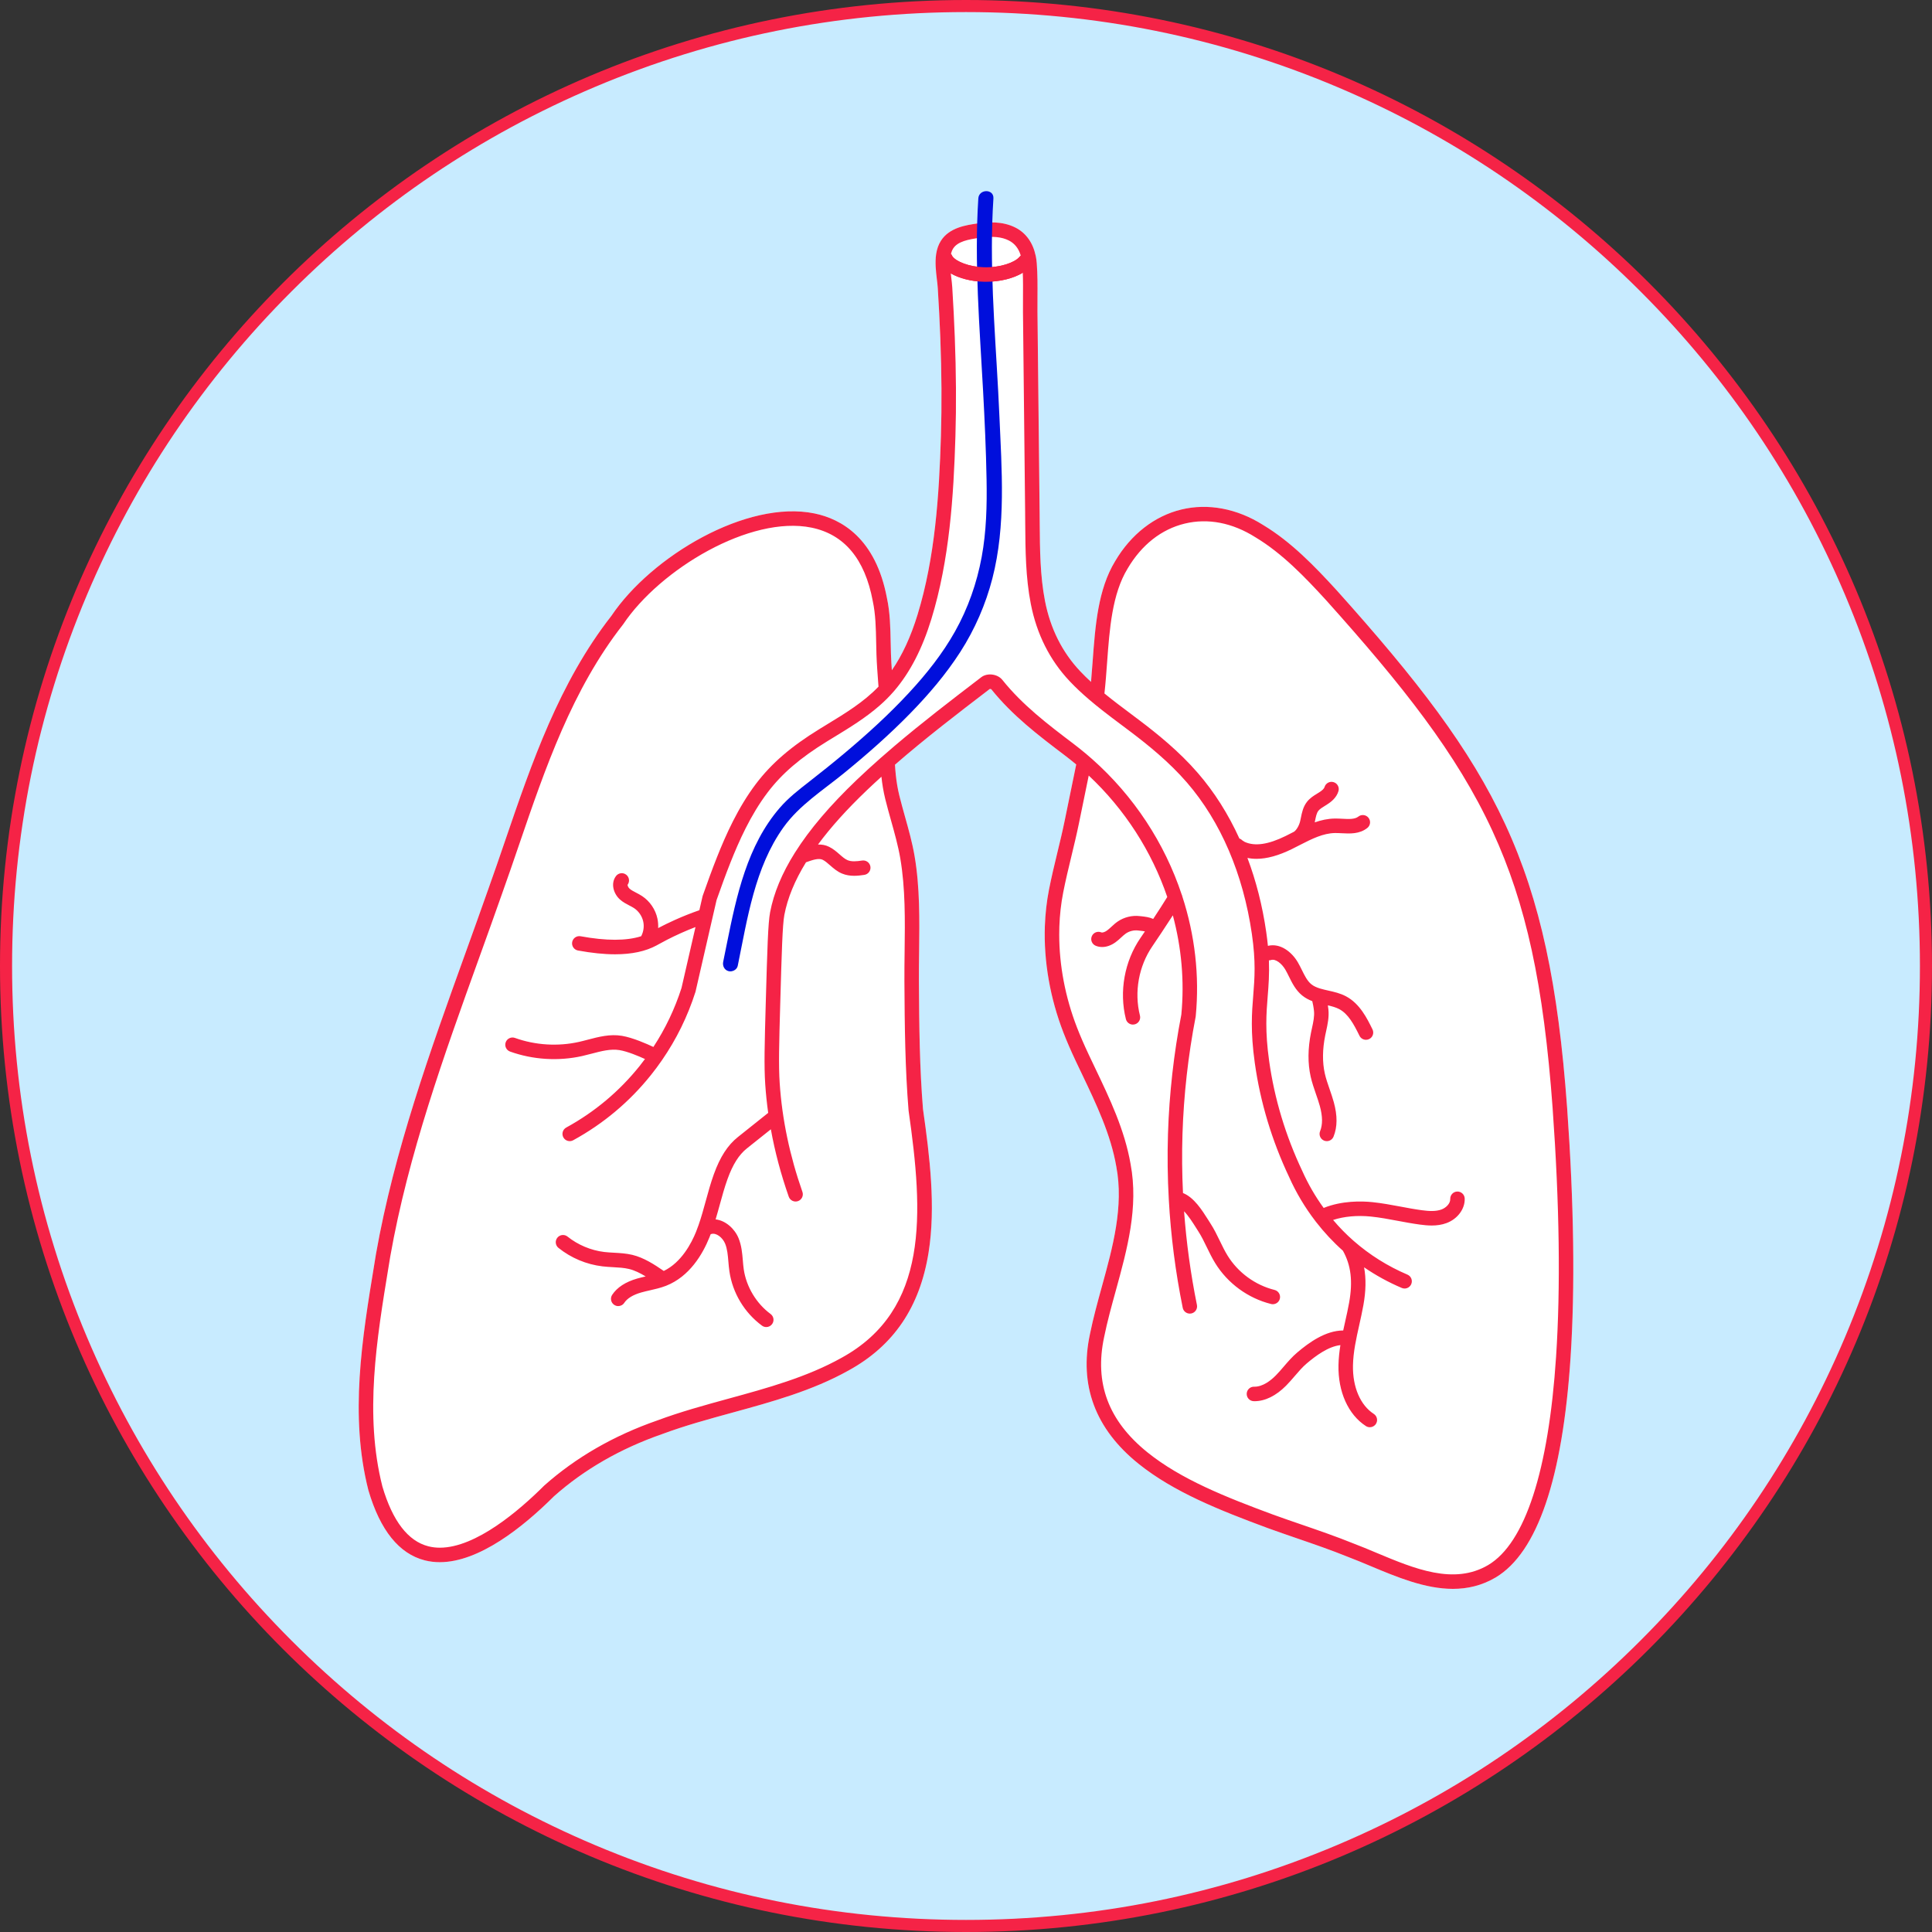<?xml version="1.0" encoding="UTF-8"?>
<svg xmlns="http://www.w3.org/2000/svg" version="1.1" viewBox="0 0 640 640">
  <rect x="0" y="0" width="640" height="640" fill="#333333" stroke="none"/>
  <!-- Generator: Adobe Illustrator 29.1.0, SVG Export Plug-In . SVG Version: 2.1.0 Build 142)  -->
  <defs>
    <style>
      .st0 {
        fill: none;
        stroke: #000;
        stroke-linecap: round;
        stroke-linejoin: round;
        stroke-width: 8px;
      }

      .st1 {
        fill: #231f20;
      }

      .st2 {
        fill: #c8ebff;
      }

      .st3 {
        fill: #f52346;
      }

      .st4 {
        fill: #fff;
      }

      .st5 {
        fill: #000fdc;
      }
    </style>
  </defs>
  <g id="Normal_view01">
    <g>
      <path class="st2" d="M320,638c-84.941,0-164.798-33.078-224.86-93.14C35.078,484.798,2,404.942,2,320S35.078,155.202,95.14,95.14C155.202,35.078,235.058,2,320,2s164.798,33.078,224.86,93.14c60.062,60.062,93.14,139.918,93.14,224.86s-33.078,164.798-93.14,224.86c-60.062,60.062-139.919,93.14-224.86,93.14Z"/>
      <path class="st3" d="M320,4c42.661,0,84.045,8.354,123,24.831,37.629,15.916,71.423,38.701,100.446,67.723,29.022,29.022,51.808,62.817,67.723,100.446,16.477,38.955,24.831,80.339,24.831,123,0,42.662-8.354,84.045-24.831,123-15.916,37.629-38.701,71.423-67.723,100.445-29.022,29.022-62.817,51.808-100.446,67.723-38.955,16.477-80.339,24.831-123,24.831s-84.045-8.354-123-24.831c-37.629-15.916-71.423-38.701-100.446-67.723-29.022-29.022-51.808-62.817-67.723-100.445-16.477-38.956-24.831-80.339-24.831-123,0-42.661,8.354-84.045,24.831-123,15.916-37.629,38.701-71.423,67.723-100.446,29.022-29.022,62.817-51.808,100.446-67.723C235.955,12.354,277.338,4,320,4M320-0C143.269-0-0,143.269-0,320-0,496.731,143.269,640,320,640s320-143.269,320-320C640,143.269,496.731-0,320-0h0Z"/>
    </g>
    <g>
      <path class="st4" d="M520.267,449.701c-2.64,40.086-10.986,64.596-24.798,72.846-4.608,2.724-9.378,3.786-14.184,3.786-9.222,0-18.576-3.918-27.174-7.518-2.634-1.104-5.124-2.148-7.572-3.072-.018-.006-.036-.012-.06-.024-5.502-2.232-11.262-4.212-16.836-6.126-3.168-1.092-6.45-2.22-9.654-3.384-15.96-5.904-31.23-11.97-42.876-21.348-14.304-11.52-19.704-25.974-16.044-42.966,1.062-5.244,2.532-10.584,3.954-15.75,3.582-12.99,7.284-26.424,4.77-39.696-1.848-10.704-6.66-20.766-11.31-30.498-.732-1.53-1.464-3.06-2.184-4.584-1.602-3.414-2.916-6.45-4.014-9.282-4.434-11.43-6.564-23.634-6.162-35.286.144-4.11.6-8.166,1.362-12.06.804-4.116,1.8-8.25,2.766-12.252.846-3.486,1.716-7.098,2.436-10.614l3.822-18.63c-1.212-1.014-2.448-2.004-3.714-2.964-8.916-6.762-17.34-13.152-24.432-21.972-.126-.06-.36-.096-.492-.078l-.348.27c-10.374,7.938-21.012,16.086-31.05,24.816.132,2.256.348,4.5.732,6.762.192,1.17.432,2.322.702,3.426.576,2.346,1.248,4.728,1.89,7.038,1.176,4.194,2.394,8.526,3.156,12.954,1.788,10.386,1.644,21.24,1.512,31.734-.042,3.252-.084,6.618-.066,9.864.084,15.126.246,28.752,1.356,42.324,2.256,15.774,4.254,32.43,1.848,47.484-2.886,18.096-11.55,30.876-26.496,39.084-11.994,6.708-25.44,10.386-38.442,13.95-7.758,2.124-15.786,4.32-23.31,7.122-13.8,4.794-25.848,11.724-35.844,20.61-10.38,10.338-24.834,21.822-37.83,21.828-1.692,0-3.36-.198-4.992-.612-8.496-2.178-14.766-9.972-18.642-23.172-.006-.03-.018-.06-.024-.09-6.27-24.708-2.076-50.232,1.986-74.91l.54-3.318c6.03-34.164,17.97-67.302,29.52-99.348,2.52-7.002,5.13-14.238,7.632-21.36,1.956-5.442,3.864-11.028,5.712-16.434,8.766-25.626,17.826-52.122,35.1-74.22,13.326-19.83,44.904-38.538,67.284-33.948,8.898,1.83,20.286,8.184,24.018,28.056,1.038,4.788,1.134,9.798,1.23,14.646.024,1.302.054,2.598.096,3.87.06,1.782.168,3.582.294,5.37,3.462-4.998,6.264-11.064,8.514-18.402,5.814-18.948,7.158-39.648,7.746-59.19.306-10.26.24-20.916-.204-32.592-.198-5.19-.48-10.68-.834-16.308-.054-.912-.174-1.926-.306-3-.306-2.574-.66-5.556-.24-8.358,0-.006.006-.012.006-.024.006-.018.006-.036.006-.048,0-.018.006-.042.012-.072.246-1.524.726-2.988,1.572-4.302,2.814-4.386,8.406-5.178,12.102-5.706,3.318-.468,8.232-.84,12.582,1.374,3.456,1.758,5.766,4.986,6.672,9.234.012.048.03.096.036.15.012.06.024.12.036.18.006.012.006.03.012.048.138.708.234,1.44.294,2.196.288,3.744.264,7.554.24,11.232-.012,1.638-.024,3.336-.006,4.986l.714,66.588c.012,1.176.024,2.352.03,3.534.066,8.484.126,17.256,1.758,25.584,1.782,9.114,5.7,16.926,11.652,23.226,1.146,1.218,2.346,2.394,3.588,3.528.198-2.196.366-4.452.534-6.762.858-11.736,1.74-23.868,7.476-33.258,5.22-8.856,13.014-14.934,21.924-17.082,8.85-2.142,18.456-.318,27.066,5.124,9.348,5.616,17.184,13.782,24.402,21.666,52.98,59.082,70.41,90.408,76.302,171.276l.006.066c2.274,31.848,2.658,59.694,1.14,82.788Z"/>
      <path class="st0" d="M303.471,217.593"/>
      <path d="M391.675,297.001c-.072-.222-.138-.438-.216-.654.108.204.18.426.216.654Z"/>
      <path d="M435.925,404.749c-.084-.096-.168-.198-.228-.306.072.102.15.198.228.306Z"/>
      <path class="st3" d="M519.127,366.913l-.006-.066c-5.892-80.868-23.322-112.194-76.302-171.276-7.218-7.884-15.054-16.05-24.402-21.666-8.61-5.442-18.216-7.266-27.066-5.124-8.91,2.148-16.704,8.226-21.924,17.082-5.736,9.39-6.618,21.522-7.476,33.258-.168,2.31-.336,4.566-.534,6.762-1.242-1.134-2.442-2.31-3.588-3.528-5.952-6.3-9.87-14.112-11.652-23.226-1.632-8.328-1.692-17.1-1.758-25.584-.006-1.182-.018-2.358-.03-3.534l-.714-66.588c-.018-1.65-.006-3.348.006-4.986.024-3.678.048-7.488-.24-11.232-.06-.756-.156-1.488-.294-2.196-.006-.018-.006-.036-.012-.048-.012-.06-.024-.12-.036-.18-.006-.054-.024-.102-.036-.15-.906-4.248-3.216-7.476-6.672-9.234-4.35-2.214-9.264-1.842-12.582-1.374-3.696.528-9.288,1.32-12.102,5.706-.846,1.314-1.326,2.778-1.572,4.302-.006.03-.012.054-.012.072,0,.012,0,.03-.006.048,0,.012-.006.018-.006.024-.42,2.802-.066,5.784.24,8.358.132,1.074.252,2.088.306,3.0.354,5.628.636,11.118.834,16.308.444,11.676.51,22.332.204,32.592-.588,19.542-1.932,40.242-7.746,59.19-2.25,7.338-5.052,13.404-8.514,18.402-.126-1.788-.234-3.588-.294-5.37-.042-1.272-.072-2.568-.096-3.87-.096-4.848-.192-9.858-1.23-14.646-3.732-19.872-15.12-26.226-24.018-28.056-22.38-4.59-53.958,14.118-67.284,33.948-17.274,22.098-26.334,48.594-35.1,74.22-1.848,5.406-3.756,10.992-5.712,16.434-2.502,7.122-5.112,14.358-7.632,21.36-11.55,32.046-23.49,65.184-29.52,99.348l-.54,3.318c-4.062,24.678-8.256,50.202-1.986,74.91.006.03.018.06.024.09,3.876,13.2,10.146,20.994,18.642,23.172,1.632.414,3.3.612,4.992.612,12.996-.006,27.45-11.49,37.83-21.828,9.996-8.886,22.044-15.816,35.844-20.61,7.524-2.802,15.552-4.998,23.31-7.122,13.002-3.564,26.448-7.242,38.442-13.95,14.946-8.208,23.61-20.988,26.496-39.084,2.406-15.054.408-31.71-1.848-47.484-1.11-13.572-1.272-27.198-1.356-42.324-.018-3.246.024-6.612.066-9.864.132-10.494.276-21.348-1.512-31.734-.762-4.428-1.98-8.76-3.156-12.954-.642-2.31-1.314-4.692-1.89-7.038-.27-1.104-.51-2.256-.702-3.426-.384-2.262-.6-4.506-.732-6.762,10.038-8.73,20.676-16.878,31.05-24.816l.348-.27c.132-.018.366.018.492.078,7.092,8.82,15.516,15.21,24.432,21.972,1.266.96,2.502,1.95,3.714,2.964l-3.822,18.63c-.72,3.516-1.59,7.128-2.436,10.614-.966,4.002-1.962,8.136-2.766,12.252-.762,3.894-1.218,7.95-1.362,12.06-.402,11.652,1.728,23.856,6.162,35.286,1.098,2.832,2.412,5.868,4.014,9.282.72,1.524,1.452,3.054,2.184,4.584,4.65,9.732,9.462,19.794,11.31,30.498,2.514,13.272-1.188,26.706-4.77,39.696-1.422,5.166-2.892,10.506-3.954,15.75-3.66,16.992,1.74,31.446,16.044,42.966,11.646,9.378,26.916,15.444,42.876,21.348,3.204,1.164,6.486,2.292,9.654,3.384,5.574,1.914,11.334,3.894,16.836,6.126.024.012.042.018.06.024,2.448.924,4.938,1.968,7.572,3.072,8.598,3.6,17.952,7.518,27.174,7.518,4.806,0,9.576-1.062,14.184-3.786,13.812-8.25,22.158-32.76,24.798-72.846,1.518-23.094,1.134-50.94-1.14-82.788ZM315.745,82.321c1.506-2.34,4.992-3.012,8.736-3.54,4.308-.612,7.314-.336,9.732.894,1.92.978,3.234,2.646,3.924,4.974l-.588.63c-1.566,1.686-6.15,3.402-11.568,3.252-5.052-.138-9.252-1.92-10.464-3.594l-.492-.888c.162-.636.396-1.218.72-1.728ZM515.473,449.383c-2.49,37.884-10.26,61.752-22.458,69.036-11.37,6.726-24.426,1.254-37.05-4.032-2.664-1.122-5.19-2.178-7.704-3.126-5.616-2.274-11.43-4.272-17.058-6.21-3.15-1.08-6.408-2.202-9.564-3.348-15.552-5.754-30.438-11.658-41.514-20.58-12.954-10.434-17.652-22.938-14.358-38.25,1.032-5.106,2.484-10.368,3.888-15.45,3.72-13.524,7.572-27.504,4.86-41.832-1.956-11.316-6.912-21.684-11.706-31.71-.726-1.518-1.452-3.036-2.166-4.56-1.554-3.306-2.826-6.24-3.882-8.97-3.87-9.972-5.88-20.556-5.88-30.762,0-.882.012-1.758.042-2.628.132-3.852.558-7.656,1.272-11.298.786-4.014,1.77-8.094,2.724-12.048.852-3.528,1.734-7.176,2.472-10.776l3.264-15.924c11.976,11.214,20.874,25.134,26.016,40.224-1.086,1.794-2.904,4.608-4.656,7.266-1.326-.594-2.724-.744-3.936-.882l-.534-.054c-2.538-.3-5.202.36-7.314,1.812-.792.546-1.446,1.152-2.082,1.74-.492.45-.96.882-1.428,1.218-.726.534-1.518.78-1.92.618-1.23-.504-2.634.078-3.138,1.308-.504,1.224.084,2.628,1.308,3.132.672.276,1.392.414,2.13.414,1.458,0,3-.54,4.44-1.584.696-.504,1.29-1.05,1.866-1.584.534-.492,1.038-.96,1.548-1.308,1.164-.798,2.634-1.164,4.032-1.002l.564.066c.684.072,1.248.138,1.716.24-.582.864-1.08,1.602-1.44,2.124-5.34,7.74-7.152,17.808-4.86,26.928.276,1.092,1.254,1.818,2.328,1.818.192,0,.39-.024.588-.072,1.284-.324,2.064-1.632,1.74-2.916-1.962-7.8-.408-16.41,4.158-23.034,1.32-1.92,4.338-6.444,6.738-10.17,2.862,10.662,3.876,21.786,2.814,32.874-2.514,12.99-4.002,26.262-4.422,39.45-.228,7.26-.144,14.538.27,21.81.666,12.036,2.214,24.036,4.614,35.88.234,1.14,1.23,1.92,2.352,1.92.156,0,.318-.012.48-.048,1.296-.258,2.136-1.53,1.872-2.826-2.076-10.254-3.498-20.622-4.26-31.026,1.494,1.548,2.916,3.798,3.924,5.4.27.426.528.84.774,1.218,1.068,1.644,1.926,3.42,2.838,5.304.852,1.752,1.728,3.564,2.802,5.298,4.128,6.678,10.86,11.598,18.48,13.494.192.054.39.072.582.072,1.074,0,2.052-.726,2.328-1.818.318-1.284-.462-2.586-1.752-2.91-6.408-1.596-12.084-5.742-15.558-11.364-.942-1.524-1.728-3.144-2.562-4.866-.936-1.932-1.902-3.93-3.132-5.82-.234-.366-.48-.756-.738-1.17-2.034-3.216-4.698-7.44-8.346-8.88-.318-6.504-.372-13.02-.168-19.518.414-12.972,1.878-26.028,4.35-38.802.018-.072.03-.15.036-.222,1.308-13.434-.288-26.922-4.416-39.648,0-.006-.006-.012-.006-.018-.072-.222-.138-.438-.216-.654q0-.006-.006-.012c0-.006-.006-.012-.006-.018-5.646-17.004-15.834-32.616-29.67-44.868-1.356-1.206-2.754-2.376-4.182-3.51-.63-.504-1.26-.996-1.902-1.482-8.7-6.6-16.914-12.834-23.652-21.234-1.59-1.986-4.992-2.412-6.99-.882l-.45.348c-9.408,7.2-19.032,14.574-28.278,22.422-1.59,1.35-3.168,2.718-4.734,4.098-2.628,2.316-5.208,4.68-7.74,7.092-8.862,8.46-15.672,16.452-20.496,24.12-.006.006-.012.018-.018.024-.006.006-.012.006-.006.012-.006.012-.018.024-.024.036-4.278,6.804-6.984,13.332-8.196,19.692-.69,3.63-.924,11.886-1.44,30.006-.39,13.83-.588,20.778-.174,27.012.21,3.138.54,6.288.978,9.45-2.22,1.776-7.326,5.856-10.032,8.004-3.372,2.676-5.898,6.588-7.962,12.306-1.062,2.94-1.89,5.958-2.688,8.88-.762,2.778-1.488,5.43-2.394,8.01-.264.756-.54,1.5-.84,2.244-1.494,3.69-4.812,10.098-10.674,12.924-3.114-2.142-6.612-4.422-10.428-5.334-2.046-.486-4.074-.594-6.036-.708-1.14-.06-2.214-.12-3.27-.246-4.386-.528-8.7-2.34-12.15-5.1-1.032-.828-2.544-.66-3.372.378-.828,1.032-.66,2.544.378,3.372,4.194,3.354,9.234,5.472,14.568,6.114,1.212.144,2.412.21,3.576.276,1.836.102,3.564.198,5.196.588,1.842.432,3.72,1.368,5.538,2.472-.924.216-1.872.438-2.826.708-3.858,1.116-6.636,2.928-8.268,5.394-.726,1.11-.426,2.598.684,3.324.408.27.864.402,1.32.402.78,0,1.542-.378,2.004-1.08.978-1.482,2.862-2.64,5.592-3.426.954-.276,1.932-.498,2.964-.732,1.662-.378,3.384-.768,5.082-1.416.018-.006.03-.012.042-.012.078-.03.156-.06.234-.09,7.71-3.06,12.03-10.398,14.298-16.008.138-.342.27-.678.396-1.026.06-.024.12-.048.18-.078,1.68-.546,3.81,1.2,4.62,3.174.726,1.764.9,3.81,1.08,5.97.09,1.05.18,2.13.342,3.216,1.038,7.146,4.974,13.704,10.788,17.982.426.318.924.468,1.422.468.738,0,1.464-.336,1.932-.978.786-1.068.558-2.568-.51-3.354-4.716-3.474-8.04-9.012-8.886-14.808-.138-.942-.216-1.908-.3-2.928-.21-2.43-.42-4.944-1.428-7.398-1.29-3.114-4.26-5.82-7.59-6.204.486-1.614.93-3.228,1.368-4.818.774-2.832,1.578-5.76,2.574-8.52,1.746-4.848,3.786-8.082,6.426-10.176,2.04-1.62,5.43-4.326,7.932-6.324,1.344,7.446,3.33,14.904,5.928,22.32.438,1.248,1.812,1.908,3.06,1.47,1.248-.438,1.908-1.812,1.47-3.06-4.2-11.958-6.732-24.054-7.524-35.946-.402-6.006-.21-12.87.18-26.58.474-16.74.738-25.962,1.356-29.214,1.068-5.592,3.438-11.382,7.17-17.436l.072-.03c2.028-.72,4.122-1.458,5.46-.804.81.402,1.596,1.092,2.43,1.824,1.11.972,2.364,2.07,3.984,2.742,1.32.546,2.67.738,4.02.738,1.14,0,2.268-.138,3.366-.306,1.314-.204,2.208-1.428,2.01-2.742-.204-1.308-1.428-2.202-2.742-2.004-1.974.306-3.552.402-4.812-.12-.894-.372-1.752-1.122-2.658-1.92-.984-.858-2.1-1.836-3.48-2.514-1.212-.6-2.454-.792-3.672-.75,4.224-5.736,9.612-11.712,16.188-17.988,1.584-1.512,3.192-3.006,4.824-4.476.126,1.188.282,2.382.486,3.576.216,1.284.474,2.556.774,3.774.594,2.418,1.278,4.842,1.932,7.188,1.146,4.074,2.328,8.292,3.048,12.468,1.71,9.954,1.572,20.58,1.44,30.864-.042,3.276-.084,6.66-.066,9.954.084,15.228.246,28.944,1.374,42.708l.012.084c0,.042.006.084.012.12,4.86,33.984,6.822,65.808-22.212,81.75-11.502,6.432-24.66,10.032-37.386,13.518-7.866,2.154-15.996,4.38-23.67,7.242-14.376,4.992-26.976,12.252-37.458,21.576-.036.03-.066.066-.096.096-8.016,7.992-22.458,20.478-34.476,20.478-1.302,0-2.58-.15-3.816-.468-6.732-1.722-11.856-8.394-15.216-19.83-6.012-23.724-1.902-48.726,2.076-72.906l.54-3.294c5.952-33.726,17.82-66.672,29.304-98.526,2.526-7.008,5.136-14.256,7.638-21.378,1.962-5.46,3.876-11.07,5.73-16.488,8.646-25.278,17.58-51.414,34.392-72.882.036-.048.072-.096.108-.144,12.198-18.216,42.102-36.156,62.376-31.992,10.854,2.232,17.676,10.392,20.274,24.27,0,.018.006.042.012.066.942,4.344,1.038,9.126,1.128,13.758.03,1.326.054,2.64.096,3.942.108,3.102.342,6.216.57,9.234.036.462.072.93.108,1.398-4.914,5.124-10.962,8.808-17.322,12.678-.714.438-1.434.876-2.148,1.314-9.462,5.808-15.96,11.4-21.078,18.144-6.066,7.998-10.092,17.16-12.918,24.252-1.68,4.218-3.21,8.478-4.752,12.834-.03.09-.054.174-.078.264l-1.05,4.578c-2.712.942-5.406,2.01-8.04,3.192-2.274,1.014-4.17,1.968-5.61,2.73.054-1.05-.024-2.106-.24-3.138-.648-3.036-2.502-5.76-5.088-7.47-.672-.444-1.35-.798-1.998-1.134-.81-.42-1.572-.816-2.124-1.296-.528-.474-.726-1.152-.678-1.308.792-1.062.576-2.568-.486-3.36-1.056-.798-2.562-.582-3.36.48-1.86,2.484-.774,5.91,1.35,7.782.99.876,2.106,1.452,3.084,1.962.57.294,1.104.57,1.566.876,1.524,1.008,2.658,2.676,3.036,4.464.348,1.608.09,3.378-.684,4.836-4.866,1.56-11.592,1.566-20.064.012-1.308-.24-2.556.624-2.796,1.932-.234,1.302.624,2.55,1.932,2.79,4.548.834,8.628,1.254,12.27,1.254,5.568,0,10.11-.978,13.74-2.934.15-.078.342-.186.576-.318,1.26-.696,3.888-2.148,7.536-3.78,1.578-.708,3.18-1.374,4.794-1.992l-4.626,20.16c-2.232,6.954-5.352,13.506-9.318,19.56-1.986-.942-6.804-3.09-10.446-3.69-3.93-.648-7.65.33-11.25,1.272-1.026.27-1.998.528-2.97.744-6.954,1.56-14.484,1.092-21.192-1.32-1.242-.444-2.622.198-3.066,1.446-.45,1.248.198,2.622,1.446,3.072,7.554,2.712,16.026,3.24,23.856,1.488,1.062-.24,2.124-.516,3.15-.786,3.252-.852,6.324-1.662,9.246-1.182,2.67.438,6.348,1.998,8.436,2.952-.564.774-1.152,1.536-1.758,2.292-6.708,8.376-14.886,15.24-24.324,20.406-1.164.636-1.59,2.094-.954,3.258.642,1.164,2.1,1.59,3.258.954,9.996-5.472,18.666-12.744,25.764-21.618,1.278-1.596,2.49-3.228,3.642-4.902,4.782-6.924,8.502-14.496,11.082-22.584.018-.06.036-.126.054-.192l5.628-24.516,1.326-5.76c1.512-4.266,3.006-8.436,4.638-12.528,2.718-6.81,6.564-15.594,12.288-23.136,4.734-6.246,10.83-11.472,19.764-16.95.708-.438,1.422-.87,2.13-1.302,5.19-3.162,10.506-6.402,15.216-10.53,1.596-1.398,3.12-2.904,4.542-4.536.132-.144.252-.288.378-.432,5.202-6.114,9.192-13.872,12.21-23.706,5.982-19.494,7.356-40.578,7.956-60.456.312-10.368.24-21.138-.21-32.922-.198-5.226-.48-10.752-.834-16.428-.066-1.038-.198-2.118-.33-3.264-.054-.456-.114-.924-.162-1.392,2.826,1.614,6.726,2.646,10.89,2.76.258.006.522.012.78.012,4.65,0,9.138-1.134,12.18-2.994.108,2.676.09,5.4.072,8.058-.012,1.662-.024,3.378-.006,5.064l.714,66.234v.354c.012,1.17.024,2.346.03,3.516.066,8.706.132,17.712,1.848,26.478,1.962,10.014,6.288,18.624,12.87,25.596,2.034,2.154,4.194,4.164,6.432,6.072,1.41,1.212,2.85,2.376,4.302,3.522,2.166,1.704,4.362,3.348,6.534,4.974,1.014.756,2.028,1.518,3.036,2.28,5.514,4.176,12.606,9.852,18.558,16.74,11.172,12.93,18.606,30.264,21.498,50.13,1.338,9.222.912,14.592.462,20.274-.474,5.898-.96,11.994.51,22.488,1.818,12.978,5.658,25.716,11.388,37.818,2.298,5.142,5.208,10.026,8.628,14.484-.006.006,0,.006.012.012.072.102.15.198.228.306.006.012.018.018.024.03,2.682,3.456,5.67,6.666,8.904,9.534,2.694,4.812,3.324,10.128,2.07,17.166-.378,2.106-.858,4.26-1.326,6.342-.216.966-.432,1.938-.642,2.916-5.868.012-11.388,4.044-15.174,7.248-1.716,1.446-3.138,3.102-4.512,4.704-.894,1.044-1.734,2.028-2.646,2.946-1.692,1.71-4.284,3.732-7.074,3.732-.054,0-.108-.006-.168-.006-1.302,0-2.37,1.044-2.394,2.352-.03,1.326,1.02,2.424,2.346,2.448.072.006.144.006.216.006,3.522,0,7.146-1.782,10.488-5.154,1.026-1.038,1.968-2.136,2.88-3.198,1.308-1.524,2.544-2.97,3.96-4.164,2.958-2.502,7.116-5.616,11.148-6.06-.348,2.178-.594,4.386-.636,6.63-.174,8.838,3.222,16.386,9.084,20.184.402.258.858.384,1.302.384.786,0,1.56-.39,2.016-1.098.72-1.11.402-2.598-.708-3.318-4.458-2.886-7.038-8.892-6.894-16.062.09-4.464,1.062-8.826,2.094-13.446.474-2.13.966-4.338,1.362-6.54.834-4.644.918-8.754.228-12.51,3.906,2.676,8.076,4.962,12.48,6.834.306.132.624.192.936.192.93,0,1.818-.552,2.208-1.464.522-1.218-.048-2.628-1.272-3.144-6.51-2.772-12.492-6.522-17.784-11.148-.036-.03-.066-.066-.102-.09-2.406-2.112-4.656-4.41-6.732-6.87,3.612-1.176,8.004-1.584,12.492-1.128,2.97.3,6.006.87,8.94,1.422,2.376.444,4.83.906,7.296,1.236,1.284.174,2.61.312,3.942.312,1.644,0,3.306-.21,4.926-.816,3.654-1.362,6.12-4.704,6-8.124-.048-1.326-1.158-2.352-2.484-2.316-1.32.048-2.358,1.158-2.31,2.484.054,1.524-1.446,2.922-2.886,3.456-1.944.726-4.296.546-6.552.246-2.34-.312-4.734-.762-7.05-1.2-3.03-.564-6.168-1.152-9.336-1.476-3.522-.36-10.026-.528-16.104,1.926-2.766-3.792-5.136-7.896-7.062-12.204-5.55-11.712-9.246-23.982-10.998-36.474-1.398-9.978-.93-15.81-.48-21.444.288-3.582.576-7.248.402-11.898.234,0,.462-.036.696-.108,1.584-.498,3.636,1.278,4.758,3.204.414.714.792,1.476,1.194,2.286,1.038,2.112,2.22,4.506,4.35,6.24,1.044.852,2.19,1.446,3.366,1.896.192.798.432,1.944.564,3.21.192,1.794-.222,3.708-.666,5.736-.108.486-.216.972-.312,1.458-1.068,5.28-1.11,10.2-.114,14.61.444,1.986,1.104,3.882,1.734,5.712.48,1.374.93,2.676,1.296,4.002.942,3.438.972,6.168.09,8.346-.498,1.224.096,2.628,1.326,3.126.294.114.6.174.9.174.948,0,1.848-.564,2.226-1.5,1.29-3.192,1.32-6.924.084-11.418-.408-1.476-.906-2.91-1.386-4.302-.618-1.782-1.2-3.468-1.59-5.19-.84-3.75-.792-7.992.138-12.612.096-.456.198-.918.294-1.38.504-2.31,1.026-4.704.756-7.272-.048-.456-.108-.894-.174-1.314,1.374.318,2.658.672,3.756,1.248,2.982,1.584,4.806,4.938,6.714,8.826.414.852,1.272,1.344,2.154,1.344.36,0,.72-.078,1.056-.246,1.194-.582,1.686-2.016,1.098-3.21-1.758-3.594-4.176-8.514-8.772-10.95-1.914-1.02-3.936-1.47-5.892-1.908-.882-.198-1.752-.396-2.562-.636-.06-.024-.12-.036-.18-.054-1.092-.336-2.076-.762-2.868-1.41-1.32-1.08-2.178-2.814-3.084-4.65-.42-.846-.852-1.722-1.35-2.58-2.04-3.504-5.868-6.48-9.93-5.478-.144-1.452-.33-3-.57-4.656-1.254-8.658-3.348-16.86-6.216-24.474.96.204,1.962.3,3.006.3,3.444,0,7.332-1.08,11.736-3.24.822-.402,1.638-.828,2.46-1.248.066-.036.138-.072.204-.102.012-.006.024-.012.036-.018.024-.012.048-.024.066-.036,3.888-1.992,7.578-3.834,11.484-3.9.696-.012,1.434.03,2.22.066,2.766.144,5.898.312,8.496-1.74,1.044-.822,1.224-2.328.402-3.372-.822-1.038-2.334-1.218-3.372-.396-1.182.93-3.168.828-5.28.714-.828-.042-1.686-.084-2.544-.072-2.328.036-4.512.534-6.618,1.266.042-.204.084-.414.126-.624.258-1.26.492-2.454,1.068-3.198.462-.6,1.284-1.104,2.148-1.632.222-.138.444-.27.654-.408,1.344-.846,3.204-2.238,3.864-4.488.372-1.272-.354-2.604-1.626-2.976s-2.61.354-2.982,1.626c-.15.522-.744,1.104-1.818,1.782-.198.126-.396.246-.594.366-1.152.702-2.448,1.5-3.45,2.802-1.254,1.638-1.632,3.516-1.968,5.178-.078.408-.162.81-.258,1.206-.342,1.44-1.224,2.928-2.022,3.462-.054.03-.108.066-.162.09-.09.042-.174.09-.264.132-.798.408-1.59.822-2.388,1.212-5.76,2.826-10.188,3.462-13.536,1.938-.294-.174-.612-.384-.774-.498-.276-.294-.612-.51-.984-.63-3.666-8.07-8.268-15.354-13.728-21.66-6.246-7.23-13.59-13.11-19.29-17.424-1.014-.774-2.034-1.536-3.06-2.304-2.874-2.154-5.796-4.338-8.622-6.654.372-3.294.624-6.714.882-10.248.816-11.16,1.656-22.704,6.804-31.14,4.638-7.866,11.19-13.014,18.93-14.886,7.686-1.854,15.768-.294,23.424,4.548,8.85,5.31,16.404,13.2,23.364,20.802,25.242,28.146,43.266,50.754,55.134,76.47,11.166,24.204,16.944,50.844,19.944,91.95v.066c2.262,31.608,2.64,59.232,1.134,82.104Z"/>
    </g>
    <path class="st5" d="M324.081,65.729c-1.361,21.282.436,42.56,1.581,63.807.525,9.737.973,19.499,1.149,29.249.155,8.596-.051,17.26-1.619,25.735-1.597,8.63-4.527,16.993-8.825,24.653-4.168,7.428-9.508,14.124-15.286,20.355-6.543,7.057-13.675,13.555-21.038,19.743-3.926,3.299-7.926,6.51-11.974,9.659-3.456,2.688-6.844,5.313-9.725,8.635-10.823,12.48-14.357,29.149-17.535,44.897-.414,2.054-.825,4.108-1.246,6.16-.271,1.321.383,2.701,1.746,3.075,1.236.34,2.803-.417,3.075-1.746,3.204-15.642,5.63-32.556,15.136-45.864,5.261-7.365,13.097-12.291,20.018-17.937,7.626-6.222,15.041-12.731,21.923-19.774,6.148-6.293,11.922-13.049,16.684-20.463,4.787-7.454,8.384-15.722,10.595-24.299,4.538-17.599,3.086-36.092,2.314-54.046-.914-21.262-3-42.508-2.353-63.811.081-2.678.208-5.354.379-8.028.205-3.213-4.795-3.201-5,0h0Z"/>
    <path class="st3" d="M314.959,90.571c2.826,1.614,6.726,2.646,10.89,2.76.258.006.522.012.78.012,4.65,0,9.138-1.134,12.18-2.994l-.672-5.7-.588.63c-1.566,1.686-6.15,3.402-11.568,3.252-5.052-.138-9.252-1.92-10.464-3.594l-.492-.888-.066,6.522Z"/>
  </g>
  <g id="Hover_view">
    <path class="st1" d="M-1223.997-817.498c3.217,0,3.223-5,0-5-3.217,0-3.223,5,0,5h0Z"/>
  </g>
</svg>